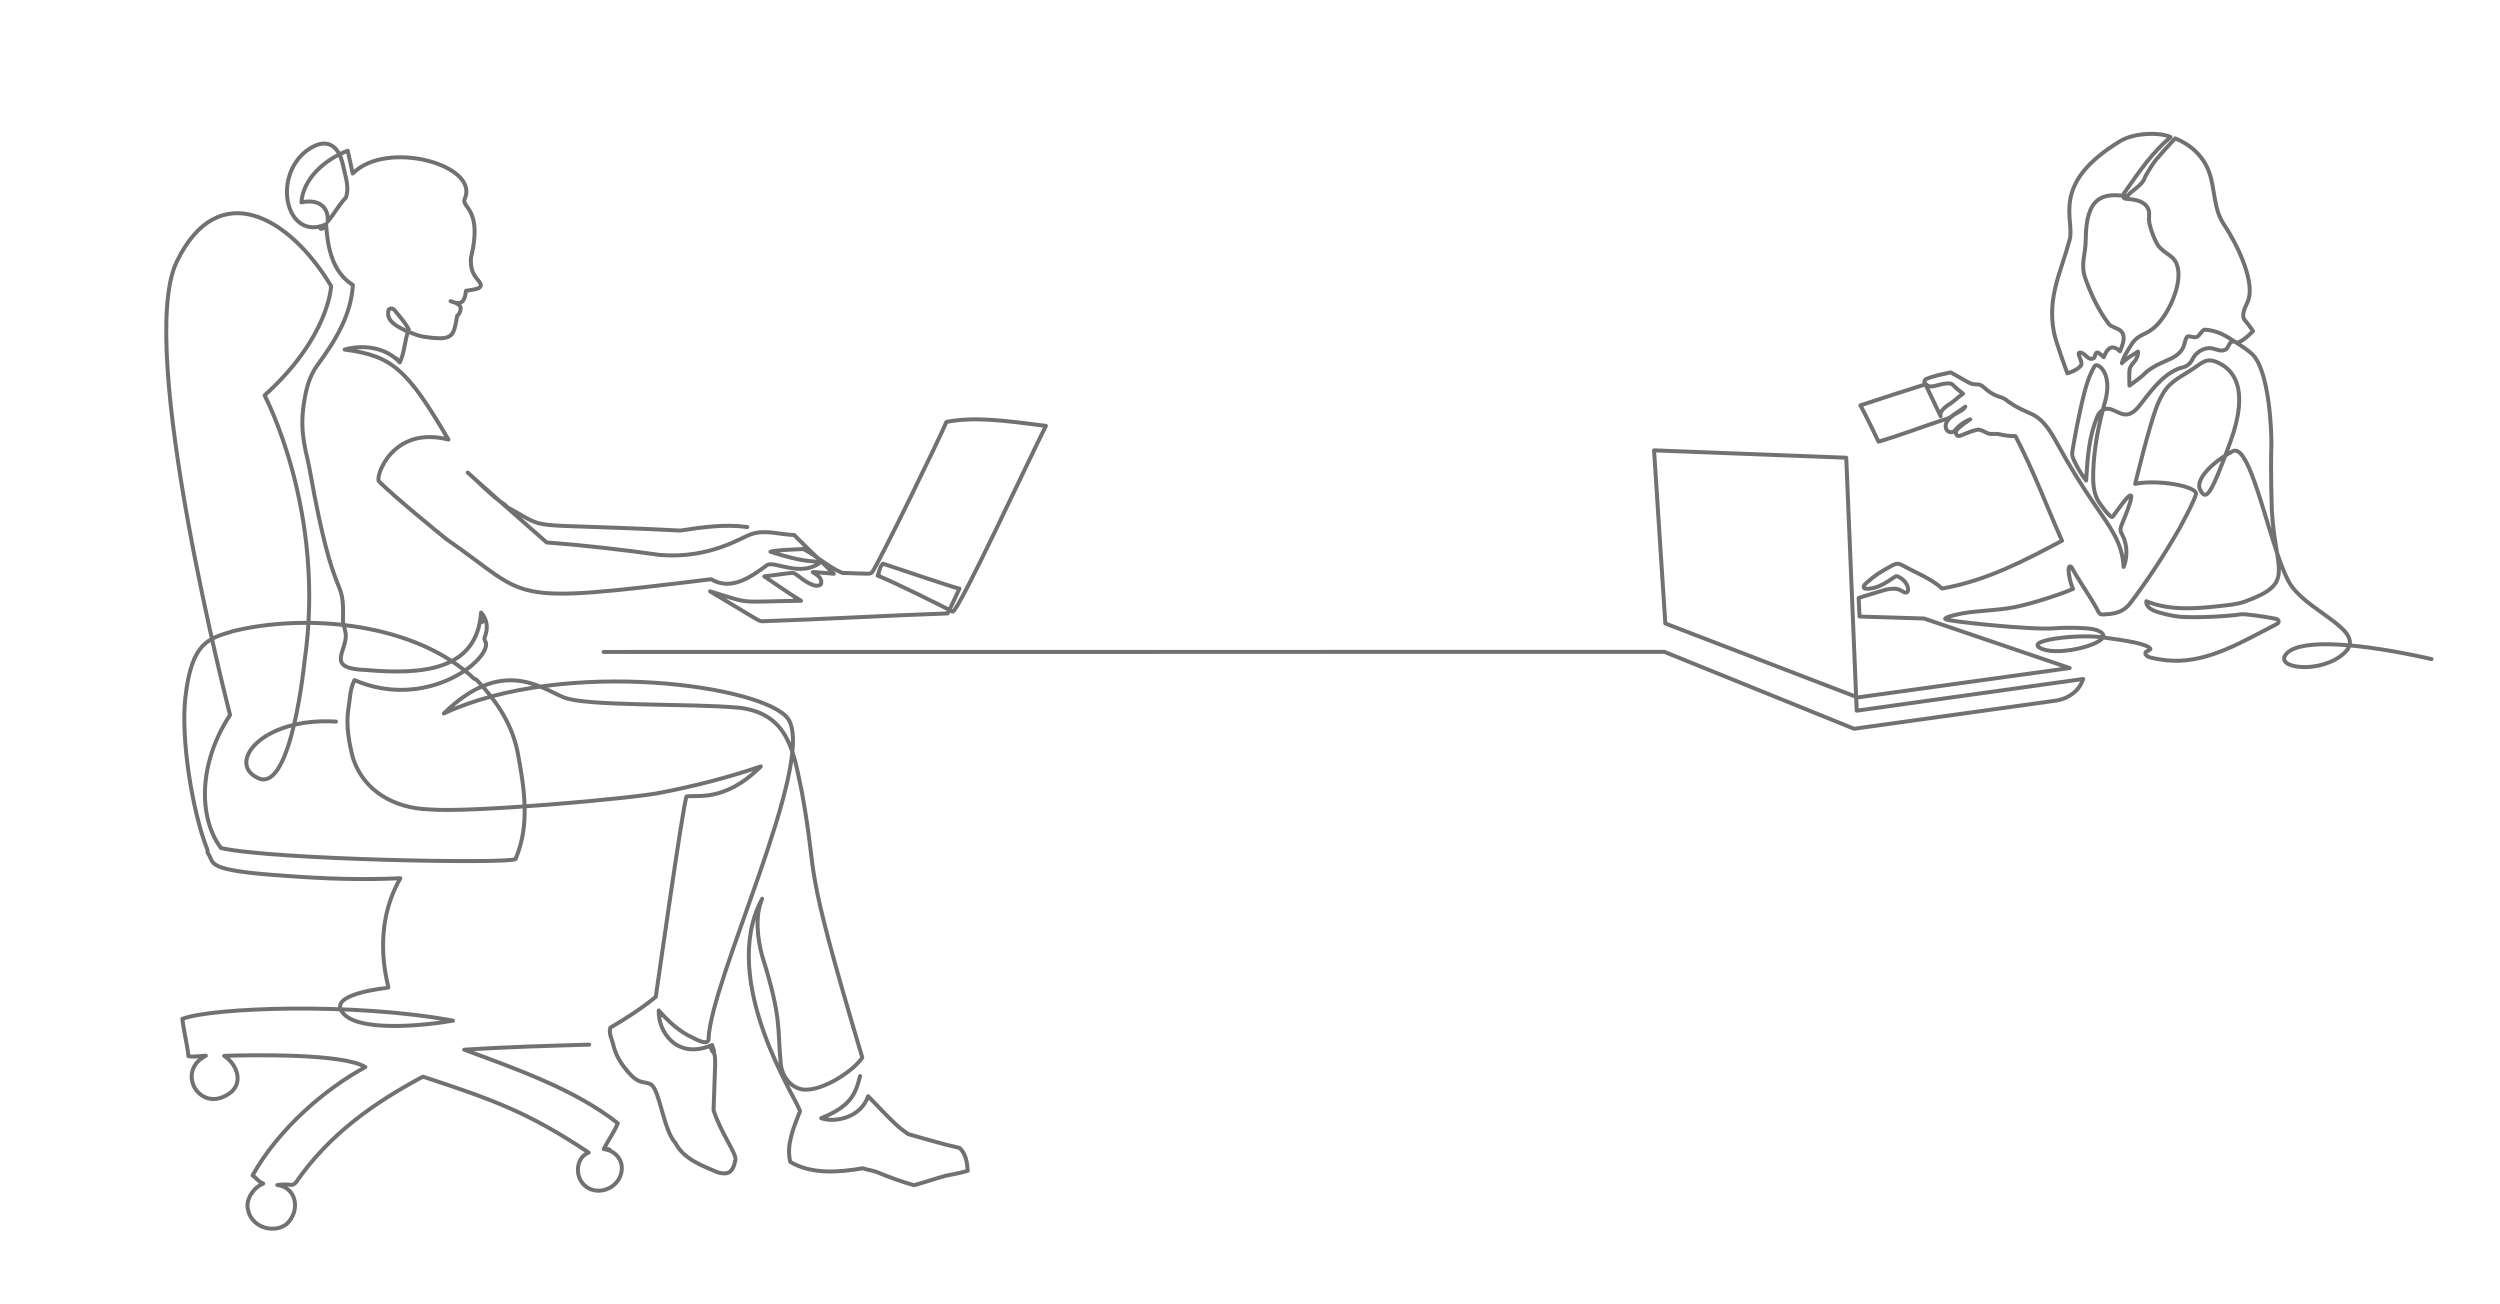 <svg viewBox="0 0 3136 1636" stroke-linejoin="round" stroke-linecap="round" stroke-width="5" stroke="#717171" fill="none" xmlns="http://www.w3.org/2000/svg">
<path d="M1078.88 1349.8c-5.85 23.43-12.13 37.88-48.78 52.87 5.15 1.76 5.61-2.06 0 0 17.24 5.91 49.64-.39 58.89-27.6 37.2 39.01 38.78 39.32 50.41 47.61 21.1 5.74 42.17 12.5 64.31 17.26 7.88 7.35 9.54 18.55 10.23 28.71-9.21 2.74-18.38 4.48-27.56 6.21-13.29 3.63-26.62 8.27-39.91 11.9-16.07-4.56-31.1-10.11-47.1-16.7-6.01-2.22-11.07-2.39-17.08-4.6-29.56 5.13-64.12 8.08-90.969-7.98-5.396-21.45 4.427-43.44 12.159-63.46.28-8.63-103.887-162.53-47.39-266.68-9.121 21.43-6.172 48.69-.095 71.57 24.541 78.02 19.136 89.37 23.135 132.5.495 16.24 11.115 32.79 28.26 35.37 25.82 2.34 65.1-25.29 74.26-40.2-77.98-261.47-53.94-212.47-75.55-331.815-10.446-49.799-15.683-98.67-77.675-106.875-63.382-5.936-192.917-1.364-221.546-13.155-28.89-12.184-77.803-50.598-150.117 20.221 151.834-70.545 403.142-34.915 432.026 7.024 35.062 54.264-97.639 328.02-99.976 401.21-.266 8.33-12.957 2.27-20.218-1.66-16.065-7.22-30.647-20.59-42.25-34.05-1.096 8.49 7.807 8.5 0 0-1.151 26.51 22.737 62.68 66.893 43.39 7.445 19.31-5.658 2.85 0 0 5.167 23.75 4.441.31 1.842 81.71 9.418 29.67 29.299 54.53 27.391 62.7-3.485 17.46-10.701 18.11-21.78 15.53-19.992-8.75-43.053-16.58-53.544-37.19-14.732-15.7-19.454-65.32-30.105-72.92-8.86-5.71-15.247 1.97-31.819-19.26-7.809-9.37-13.56-19.69-16.21-31.94-1.799-7.15-5.655-13.35-3.403-20.38 9.348-5.49 18.703-11.22 27.85-17.29 10.057-6.67 19.863-13.76 29.131-21.43 5.182-35.31 32.684-230.04 38.426-251.145 10.263-3.061 46.709 8.885 93.341-37.866-6.715 2.58-7.684 8.558 0 0-40.834 13.826-82.656 24.644-124.976 32.822-32.283 7.059-240.656 25.739-291.185 21.089-43.689-1.4-81.866-23.005-95.261-63.856-5.429-20.444-8.832-40.823-6.16-61.009 2.445-13.098 1.82-25.28 7.86-37.26 88.533 37.99 167.719-22.572 165.087-46.409-.948-2.058-2.876-5.16-1.799-7.153 4.406-11.008 3.749-22.178-4.478-31.218-.986 23.801 5.551 6.063 0 0-5.069 72.197-72.403 78.35-143.791 72.093-52.985-1.691-24.147-23.015-25.915-45.423-.851-5.095-2.715-10.222-3.566-15.317 2.016-63.111-9.848-11.011-41.574-189.847-3.471-20.784-13.47-45.296-7.474-83.349 2.574-17.148 6.129-33.251 16.739-48.116 23.31-31.689 42.57-63.507 44.779-100.938-25.841-16.028-31.926-47.642-33.607-76.17-16.387 8.18.108 7.073 0 0-48.857 22.023-68.577-57.53-24.879-91.919 23.66-17.72 40.237-9.22 46.058 17.688 2.617 13.259 8.272 26.616 3.769 40.662-9.436 9.834-14.854 20.81-22.903 30.271 1.432-17.224-10.113-28.917-33.013-24.189 2.031-29.106 28.404-53.416 58.107-64.77l6.286 28.613c42.45-43.215 159.728-10.591 140.459 31.79-4.821 11.019 23.147 11.895 7.765 74.237-.373 11.687 1.034 18.757 9.482 28.428 9.479 10.853-6.261 10.74-15.589 12.637-2.104 17.711-8.756 17.077-19.438 13.019 2.456.773 12.402 3.099 12.648 8.597.274 6.093-4.373 9.996-4.373 9.996-4.752 25.705-4.143 31.942-43.643 25.718-7.056-1.238-13.035-4.47-20.057-6.721-9.963-5.386-25.969-11.978-22.479-26.057 1.109-3.005 5.159-2.875 7.12-.786 6.829 8.327 13.69 15.64 18.462 24.915-5.483 13.001-4.956 28.221-11.386 41.18-9.706-10.734-1.381-2.387 0 0-17.065-18.872-45.626-22.76-69.119-16.132 59.496 7.844 78.244 24.357 130.188 112.92-4.705-1.344-4.658-7.515 0 0-70.527-18.148-92.129 47.121-87.182 52.394 18.179 18.238 71.957 62.319 84.845 72.644 108.636 74.843 68.533 82.417 331.856 50.125 24.86 14.983 49.742-2.466 70.51-18.02 10.161-4.681 42.74 15.979 66.83-3.359-14.4-2.122-21.07.296-62.919-13.047 1.396-.128 3.102-.395 4.439.068-2.726 1.361-19.384-1.285 36.88-3.502 16.95 8.65 30.71 22.265 48.71 29.935 35.38 1.129 34.73 1.789 37.52-.829 10.65-15.877 84.41-167.581 93.19-188.585 35.76-6.855 73.92-1.46 124.79 4.972-22.44 44.32-108.84 231.322-116.9 233.105-10.15-5.559-74.11-37.43-94.12-45.216 2.08-3.251 2.29 1.237 0 0 2.19-4.998 2.38-11.073 6.56-14.994 11.04 3.394 92.25 31.325 96.01 31.212-.06.126-11.58 25.053-14.89 31.178-77.11 2.605-154.29 7.236-232.413 9.809-4.801-.154-2.736-.183-65.525-37.516 54.327 16.727 32.696 12.78 114.078 11.822-12.518-8.307-7.513-.024 0 0-15.753-9.607-30.789-20.313-46.116-30.571 44.756-5.642 33.81-5.51 41.966-1.103 6.32 5.066 22.26 17.416 29.04 11.063 5.29-16.508-35.327-17.676 16.25-13.296-16.33-16.1-33.06-31.837-49.751-48.587-18.225-.582-37.269-7.271-54.708-.733-11.267 3.694-51.154 30.8-113.327 25.774-47.426-6.582-94.885-12.151-142.408-15.696-24.275-21.19-90.698-79.848-99.061-87.642 6.41 4.89 32.039 31.66 46.853 40.365l2.94 3.135c56.49 30.536 9.636 18.83 216.979 29.226 27.499-4.189 56.011-8.347 83.965-4.424" class="ecommerce"></path>
<path d="M739.085 1310.36c-52.248 1.59-103.983 2.97-156.796 6.36 64.299 23.73 139.681 50.15 192.667 92.3-4.405 11.01-11.816 20.91-17.629 32.32 15.954 2.31.812-1.44 0 0 15.954 2.31 26.391 15.81 21.47 31.92-6.438 21.1-36.08 28.4-49.259 9.38-8.108-11.7-5.696-31.24 8.879-36.84-76.258-50.85-119.387-66.05-207.885-95.26-60.837 32.52-117.851 72.25-159.311 132.75-6.357 5.97-3.091.85-23.362 3.19 24.102 2.93 29.642 32.17 11.556 49.14-17.054 12.77-46.627 3.4-48.967-21.83-.624-12.19 8.909-25.06 19.746-29.01-3.997-2.93-.118.06 0 0-5.581-1.96-8.457-7.12-13.422-10.32 32.597-58.38 90.873-108.46 141.556-135.92-28.027-17.47-143.919-15.14-177.197-14.1 14.79 9.48 24.236 31.07 9.608 44.79-37.752 31.46-72.541-24.54-32.467-44.94-6.643.11-14.808 1.88-21.863.64-1.54-15.25-6.086-31.62-7.626-46.87 36.014-14.09 214.558-21.01 339.437 2.26-32.66 5.74-126.552 16.53-140.672-13.71-9.85-21.1 59.272-27.45 59.573-27.66 1.172-.82-23.248-70.71 15.104-137.3-46.927 2.22-94.515.7-141.026-2.81-107.987-7.06-90.961-15.89-100.443-28.55-.98-1.04.097-3.03-.851-5.09-18.822-47.54-33.286-139.195-27.367-190.408 8.012-69.321 28.352-73.643 60.429-83.208 94.387-23.001 228.754-9.177 301.157 59.279.98 1.045 3.005 1.11 3.985 2.155 21.998 23.448 42.75 51.197 50.883 88.789 8.67 45.887 16.296 92.753-2.307 135.743-6.754 6.33-306.83.8-369.502-13.83-28.164-37.6-28.824-105.696 11.409-166.868 0 0-118.948-460.803-66.858-568.597 52.089-107.794 141.659-56.287 193.616 30.506 0 0-2.036 63.785-83.433 137.198 0 0 77.451 145.376 50.176 333.015 0 0-16.192 164.944-57.526 147.408-41.333-17.537 2.458-76.951 96.872-71.233M757.209 817.82l1330.631-.128 237.94 96.469 254.26-35.455c15.55-2.805 28.22-12.279 33.07-26.959l-284.05 39.714-13.13-317.309-241.08-9.224 14.13 217.154 241.34 92.764 265.91-36.856-182.69-62.136-80.95-2.5-1.07-23.31s23.07-7.286 33.4-10.168c3.73-1.041 10.47-1.872 14.28-1.139 3.04.584 5.78 2.14 8.45 3.672 9.25 5.301 7.98-12.516-6.45-19.013-.73-.332-1.51-.666-2.32-.606-.84.061-1.58.539-2.27 1.003-10.86 7.246-22.51 15.426-35.64 14.675-.96-.055-2.01-.2-2.67-.89-1.46-1.533.19-3.93 1.78-5.331 13.89-12.219 16.3-13.241 32.49-22.364 2.58-1.453 5.38-2.91 8.35-2.688 2.18.162 4.16 1.21 6.06 2.26 16.04 8.884 35.77 16.506 49.26 28.798 56.5-10.067 103.82-35.302 149.63-59.572l.74-.309c-21.21-47.777-33.73-83.297-58.39-131.356-6.55.464-14.21-.988-21.06-2.461-4.18-.902-8.68.59-12.75-.734-4.7-1.53-8.9-5.175-13.84-4.875-8.35 2.083-14.45 4.649-20.39 7.186-1.53.656-3.21 1.332-4.86.288-1.44-.906-2.03-2.633-1.79-4.283.39-2.641 2.46-4.543 4.47-6.227 4.26-3.56 8.76-6.852 13.45-9.85-7.47 2.785-14.12 7.622-19.05 13.778-3.13 3.909-9.52 2.776-11.17-1.925-.65-1.871-.82-3.93-.32-5.812 1.44-5.524 6.4-9.41 11.29-12.515 4.89-3.104 10.07-4.615 13.08-9.494-5.97 4.663-11.79 7.888-17.76 12.551-3.69 2.879-12.83 5.032-12.83 5.032-21.69 7.209-56.28 20.046-78.27 26.33-6.57-13.946-15.85-32.812-22.73-45.496 28.91-9.507 56.25-18.554 81.57-26.364l19.09 40.007c-2.04-6.679 7.22-12.726 12.85-16.368 4.9-3.173 6.81-5.974 15.19-11.973-5.88-4.423-8.56-6.856-13.29-11.507-2.27-2.234-9.8-1.416-15.48.142-11.21 3.074-14.31 3.704-18.93-1.749-1.49-1.753-.29-4.691 1.88-5.507 11.47-4.313 17.79-5.24 30.42-8.089 6.1 3.415 13.44 7.71 19.54 11.126 2.86 1.598 5.8 3.225 9.05 3.706 2.82.416 5.79-.042 8.46.944 2.07.768 3.72 2.328 5.36 3.786 4.99 4.424 10.6 8.309 16.94 10.497 2.27.78 4.62 1.345 6.76 2.403 4.74 2.337 9.31 7.387 8.5 5.541 6.54 5.504 18.72 10.503 26.54 14.061 16.25 7.392 25.34 24.179 33.8 39.629 14.21 25.956 29.78 51.201 46.63 75.602 19.58 28.363 33.91 47.414 35.23 76.794 4.29-9.698 5.65-26.419-1.44-39.896-1.1-2.088-2.27-4.236-2.41-6.58-.14-2.236.63-4.43 1.49-6.502 27.39-65.551 1.01-26.965-11.32-10.061-2.45 3.363-16.51-17.148-17.27-18.341-7.11-11.048-7.53-24.878-7.12-37.917.91-29.704 6.64-58.996 14.74-87.629 10.51-37.177-9.97-50.267-13-45.073-8.09 13.829-12.13 29.525-15.71 45.074-4.58 19.933-8.54 40.003-11.89 60.172-.35 2.115-.69 4.264-.43 6.392.25 2.015 1.03 3.927 1.85 5.791 4.08 9.283 9.31 18.084 15.53 26.152 1.65-27.514 3.41-55.547 14.42-81.035 1.14-2.629 2.94-4.983 5.32-6.634 10.4-7.225 19.23 4.571 29.57 4.823 9.65.236 16.15-9.073 21.96-16.605 13.03-16.899 29.09-37.451 50.11-42.507 5.42-1.303 9.66-5.172 12.01-10.117 4.09-8.59 14.27-15.36 24.13-13.761 3.22.523 6.25 1.884 9.45 2.506 3.21.621 6.89.349 9.2-1.912 2.83-2.781 3.27-8.139 7.18-9.034 1.6-.366 3.25.23 4.78.821 6.01 2.32 21.19-14.101 21.19-14.101s-6.44-9.37-10.02-13.28c-1-1.087-1.76-2.389-2.02-3.826-1.52-8.451 4.68-15.883 6.77-23.684 5.65-21.064-9.75-60.221-31.57-93.479-12.85-19.578-10.45-42.875-18.09-64.718-7.09-20.294-23.52-35.046-42.63-42.631-8.21 8.618-16.17 17.467-23.87 26.533-2.25 2.646-5.46 7.275-7.21 10.26-2.33 3.975-6.53 10.41-7.67 13.764-2.86 8.366-16.19 14.94-21.5 22.065-30.27-4.485-51.67-.293-52.02 54.302-.13 19.678-6.99 30.601-.3 49.238 7.38 20.547 16.53 39.805 29.17 56.489 6.07 7.998 28.23 3.024 14.04 34.454-12.72-12.512-18.01 2.181-20.38 7.343-2.21-1.824-7.34-7.588-9.3-5.516-1.4 1.474-2.06 5.975-2.2 6.077-8.08 5.737-11.22-6.329-18.29-6.401-4.94-.051 3.88 11.578 1.45 15.784-3.72 6.438-17.26 10.299-17.26 10.299s-14.62-39.655-16.88-51.689c-8.45-45.04 9.18-75.681 19.83-116.042 6.72-25.448-25.59-69.513 63.25-123.474 18.04-10.956 50.82-11.35 63.28-5.102-23.49 19.991-38.09 41.52-58.7 70.936-1.11 1.591-1.12 4.128.32 5.454.84.779 2.09.93 3.24 1.039 5.58.527 11.27 1.008 16.46 3.087 5.19 2.08 9.91 6.064 11.33 11.373 1.19 4.494-.09 9.266.47 13.877.95 7.938 7.77 27.101 13.44 32.866 9.8 9.974 18.51 10.398 22.13 23.77 5.14 18.987-6.41 46.274-15.81 60.546-19.68 29.897-30.58 19.12-42.41 37.939-3.84 6.125-9.91 15.735-11.55 22.746 7.17-7.233 14.07-10.494 20.24-14.617.49 3.923-1.47 8.855-4 11.926-2.54 3.071-5.45 6.086-6.42 9.922-.96 3.836-.31 20.885-.31 20.885s16.22-11.852 18.13-14.006c9.36-10.554 28.69-17.103 35.05-20.423 6.36-3.32 12.24-8.196 14.8-14.787 1.43-3.706 1.78-7.824 3.78-11.271 2-3.447 9.1 1.174 12.73-.58 4.08-1.966 5.43-7.547 9.66-9.188 16.31 1.135 25.66 7.025 39.28 15.899 6.98 4.552 14.15 8.956 20.27 14.581 22.02 20.249 24.92 100.04 24.33 116.2-1.05 28.942.43 76.5.52 78.354 3.99 78.721 30.86 92.563-33.55 116.037-10.23 3.728-21.33 4.5-32.18 5.72-30.75 3.456-63.09 5.72-91.61-6.106-.8 5.318 4.43 9.618 9.47 11.774 7.72 3.302 24.28 7.072 32.67 7.716 19.35 1.485 58.04-.275 77.22-3.13 3.14-.467 25.39 2.122 43.43 5.763 1.5.303 2.8 1.372 3.1 2.836.44 2.108-1.4 3.224-3.02 4.052-40.67 20.771-83.81 47.456-129.68 45.612-9.49-.382-18.94-1.731-28.16-4.017-3.36-.836-7.58-3.65-5.87-6.605.73-1.269 6.72-3.206 5.89-4.414-4.37-6.293-30.63-10.39-62.14-14.521-29.58-3.88-100.87 4.116-73.13 14.95 23.63 9.234 84.78-7.764 75.39-19.13-5.2-6.292-18.1-7.064-33.57-7.498-8.81-.247-17.64-.146-26.42.592-29.11 2.446-135.07-8.914-137.33-11.435-2.13-2.383 12.43-5.253 15.11-5.962 17.14-4.54 47.02-4.422 70.68-8.935 23.67-4.513 62.35-17.584 74.49-23.132-3.52-5.808-9.52-33.034-2.12-27.469 12.46 22.445 22.14 34.455 32.55 53.663 1.04 1.93 1.7 4.276 3.68 5.287 1.46.744 3.19.663 4.84.563 9.57-.584 17.59-1.421 25.39-6.934 3.12-2.2 5.77-4.973 8.04-8.004 22.25-29.675 42.62-60.7 60.95-92.838 0 0 18.36-33.314 20.76-43.074 2.39-9.759-47.61-18.818-76.23-12.948 0 0 17.99-74.722 27.77-98.83 9.79-24.108 18.98-29.58 38.08-41.18 19.1-11.601 22.13-19.644 38.87-11.648 16.74 7.996 39.97 29.767 14.51 99.501-25.46 69.735-30.42 72.969-37.63 59.85-7.21-13.119 16.4-35.768 40.74-48.557 24.34-12.79 49.09 135.032 74.01 169.405 24.91 34.374 95.3 56.463 65.99 83.678-29.3 27.216-90.44 19.498-72.15.41 18.3-19.088 93.67-12.605 181.5 7.152" class="ecommerce"></path>
</svg>